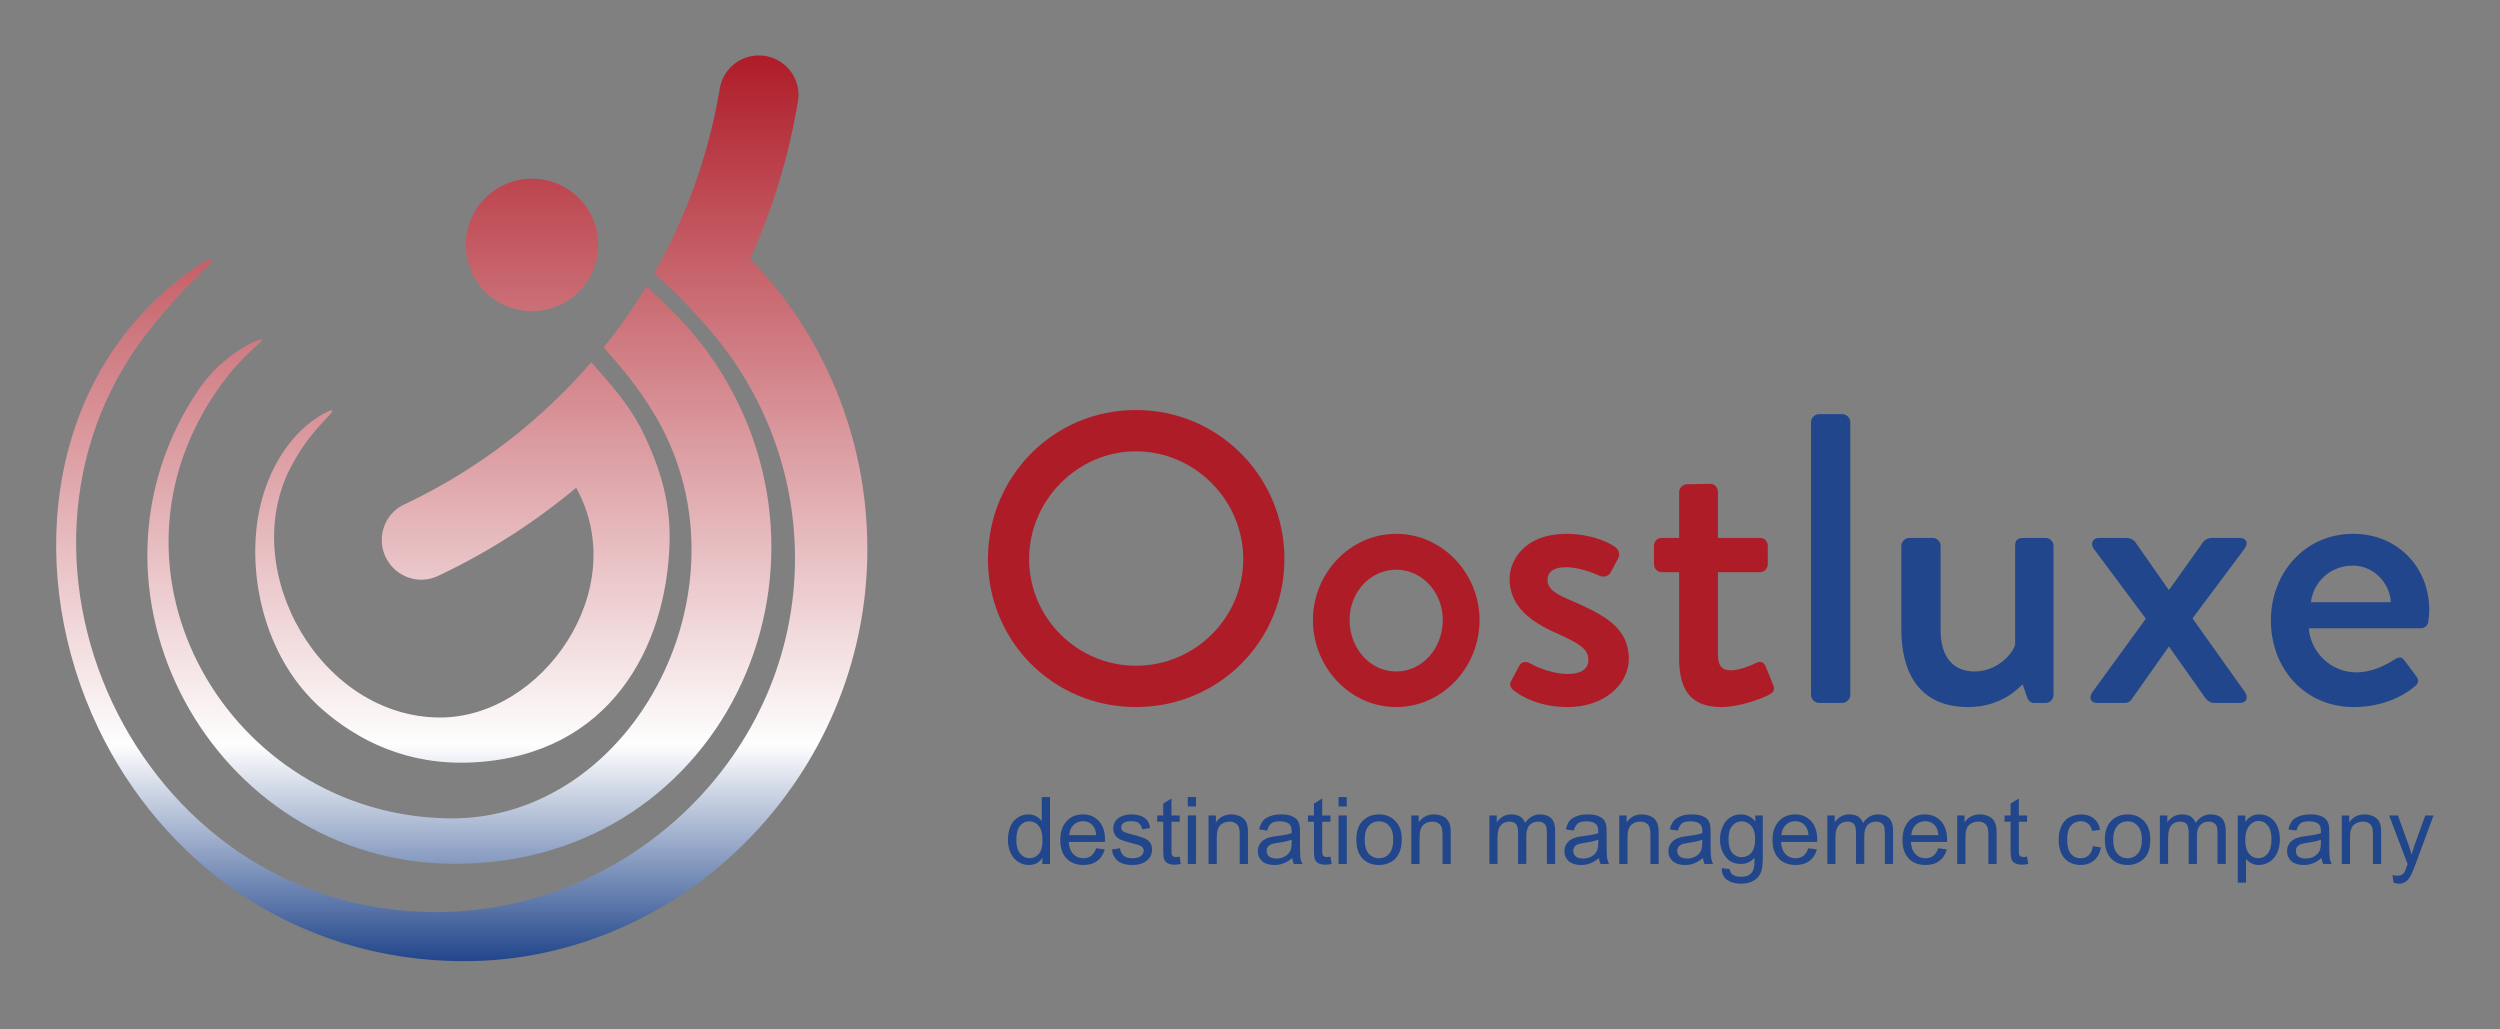<?xml version="1.0" encoding="UTF-8"?>
<!DOCTYPE svg PUBLIC "-//W3C//DTD SVG 1.1//EN" "http://www.w3.org/Graphics/SVG/1.1/DTD/svg11.dtd">
<!-- Creator: CorelDRAW X8 -->
<svg xmlns="http://www.w3.org/2000/svg" xml:space="preserve" width="17cm" height="7cm" version="1.1" style="shape-rendering:geometricPrecision; text-rendering:geometricPrecision; image-rendering:optimizeQuality; fill-rule:evenodd; clip-rule:evenodd"
viewBox="0 0 17000 7000"
 xmlns:xlink="http://www.w3.org/1999/xlink">
 <rect x="0" y="0" width="17000" height="7000" fill="#808080" stroke="none"/>
 <defs>
  <style type="text/css">
   <![CDATA[
    .fil2 {fill:#21468B;fill-rule:nonzero}
    .fil1 {fill:#AE1C28;fill-rule:nonzero}
    .fil0 {fill:url(#id0)}
   ]]>
  </style>
  <linearGradient id="id0" gradientUnits="userSpaceOnUse" x1="3139.61" y1="377.15" x2="3139.61" y2="6535.99">
   <stop offset="0" style="stop-opacity:1; stop-color:#AE1C28"/>
   <stop offset="0.761" style="stop-opacity:1; stop-color:#FEFEFE"/>
   <stop offset="1" style="stop-opacity:1; stop-color:#21468B"/>
  </linearGradient>
 </defs>
 <g id="Слой_x0020_1">
  <g id="_1954687489264">
   <path class="fil0" d="M5422 713c-63,367 -172,718 -321,1047 492,507 797,1204 797,1975 0,1547 -1264,2801 -2741,2801 -1167,0 -2060,-689 -2488,-1583 -492,-1027 -377,-2319 541,-3047 172,-136 368,-249 106,3 -104,100 -175,182 -268,295 -1259,1527 -140,3998 1917,3998 1320,0 2441,-1076 2441,-2404 0,-587 -214,-1124 -569,-1542l14 -22 -14 22c-123,-146 -230,-252 -388,-399 217,-381 370,-803 445,-1251 19,-129 131,-229 266,-229 149,0 270,120 270,269 0,23 -3,45 -9,67l1 0zm-1804 502c248,0 450,201 450,450 0,249 -202,451 -450,451 -249,0 -451,-202 -451,-451 0,-249 202,-450 451,-450zm-625 3664c693,0 1308,-870 925,-1562l14 -12c-285,240 -600,443 -940,605 -37,20 -81,32 -127,32 -148,0 -269,-121 -269,-270 0,-113 69,-209 168,-249l0 0c484,-230 911,-559 1257,-960 134,155 242,271 331,438l1 -1c116,236 209,481 200,791 -20,714 -409,1441 -1328,1493 -459,26 -796,-154 -1031,-358 -378,-328 -509,-868 -441,-1299 57,-364 266,-640 496,-737 7,-4 9,6 9,6 8,17 -157,137 -285,389 -358,702 211,1694 1020,1694zm62 686c1268,15 2106,-1618 1376,-2779l-1 -2c-93,-150 -195,-276 -325,-422 106,-131 203,-270 290,-414 153,142 260,243 374,391l1 -1c1102,1443 183,3536 -1676,3536 -1655,0 -2670,-1877 -1735,-3237 149,-217 387,-334 420,-327 25,6 -111,79 -279,311 -912,1265 58,2926 1555,2944z"/>
   <path class="fil1" d="M6718 3801c0,561 446,1007 1006,1007 561,0 1010,-446 1010,-1007 0,-561 -449,-1013 -1010,-1013 -560,0 -1006,452 -1006,1013zm280 0c0,-398 328,-732 726,-732 402,0 730,334 730,732 0,401 -328,726 -730,726 -398,0 -726,-325 -726,-726z"/>
   <path id="1" class="fil1" d="M8928 4216c0,322 252,592 566,592 314,0 567,-270 567,-592 0,-317 -253,-586 -567,-586 -314,0 -566,269 -566,586zm249 0c0,-188 140,-342 317,-342 177,0 317,154 317,342 0,193 -140,350 -317,350 -177,0 -317,-157 -317,-350z"/>
   <path id="2" class="fil1" d="M10291 4693c58,47 182,115 370,115 249,0 415,-155 415,-329 0,-210 -169,-297 -373,-387 -110,-47 -180,-78 -180,-151 0,-42 31,-84 126,-84 107,0 230,59 230,59 23,11 59,3 73,-23l51 -95c17,-28 3,-64 -23,-81 -56,-37 -173,-87 -331,-87 -269,0 -384,168 -384,308 0,185 146,292 320,368 154,70 216,106 216,182 0,62 -53,95 -137,95 -138,0 -261,-73 -261,-73 -28,-16 -59,-8 -70,14l-59 110c-12,22 0,47 17,59z"/>
   <path id="3" class="fil1" d="M11418 4474c0,199 64,334 286,334 135,0 300,-68 328,-85 28,-14 39,-36 25,-67l-50 -123c-11,-25 -28,-42 -65,-25 -33,16 -112,50 -171,50 -53,0 -89,-17 -89,-112l0 -555 286 0c30,0 53,-26 53,-54l0 -126c0,-31 -23,-53 -53,-53l-286 0 0 -314c0,-28 -23,-54 -51,-54l-160 3c-28,0 -53,25 -53,54l0 311 -118 0c-31,0 -53,22 -53,53l0 126c0,28 22,54 53,54l118 0 0 583z"/>
   <path id="4" class="fil2" d="M12315 4726c0,28 26,54 54,54l159 0c28,0 54,-26 54,-54l0 -1856c0,-28 -26,-54 -54,-54l-159 0c-28,0 -54,26 -54,54l0 1856z"/>
   <path id="5" class="fil2" d="M12929 4278c0,291 118,530 455,530 227,0 345,-132 370,-155l28 82c8,25 22,45 50,45l79 0c28,0 53,-26 53,-54l0 -1015c0,-28 -25,-53 -53,-53l-146 0c-39,0 -62,8 -62,53l0 670c-8,51 -112,185 -277,185 -143,0 -230,-98 -230,-280l0 -575c0,-28 -25,-53 -53,-53l-160 0c-28,0 -54,25 -54,53l0 567z"/>
   <path id="6" class="fil2" d="M14228 4707c-25,36 -14,73 34,73l187 0c23,0 37,-12 45,-23l253 -359 3 0 246 348c14,20 37,34 59,34l177 0c45,0 59,-37 34,-73l-357 -502 354 -474c28,-37 14,-73 -34,-73l-185 0c-28,0 -50,11 -65,31l-229 322 -3 0 -225 -322c-16,-23 -42,-31 -67,-31l-182 0c-42,0 -62,39 -34,76l353 473 -364 500z"/>
   <path id="7" class="fil2" d="M15442 4219c0,322 225,589 564,589 188,0 334,-71 415,-141 34,-28 25,-50 6,-73l-79 -106c-22,-28 -42,-17 -76,3 -56,36 -148,81 -249,81 -183,0 -314,-149 -323,-300l763 0c25,0 48,-20 50,-48 3,-19 6,-56 6,-75 0,-300 -224,-519 -516,-519 -336,0 -561,272 -561,589zm272 -124c17,-140 135,-249 286,-249 138,0 250,115 258,249l-544 0z"/>
   <path class="fil2" d="M7088 5875l0 -42c-21,33 -52,49 -92,49 -26,0 -51,-7 -73,-22 -22,-14 -39,-34 -51,-60 -12,-26 -18,-56 -18,-89 0,-33 6,-63 16,-90 12,-27 28,-47 50,-61 22,-15 46,-22 73,-22 20,0 38,4 53,13 16,8 29,19 38,33l0 -164 56 0 0 455 -52 0zm-177 -164c0,42 9,73 27,94 18,21 39,31 63,31 25,0 46,-10 63,-29 17,-20 25,-51 25,-92 0,-45 -8,-78 -26,-99 -17,-21 -39,-31 -64,-31 -25,0 -46,10 -63,30 -16,20 -25,52 -25,96z"/>
   <path id="1" class="fil2" d="M7454 5768l58 8c-9,34 -26,60 -51,78 -24,19 -56,28 -94,28 -48,0 -86,-15 -114,-44 -29,-30 -43,-72 -43,-125 0,-55 14,-98 43,-129 28,-31 65,-46 111,-46 44,0 80,15 108,45 28,30 42,72 42,127 0,3 -1,8 -1,15l-246 0c3,36 13,63 31,83 19,19 42,28 69,28 20,0 38,-5 52,-16 15,-11 26,-28 35,-52zm-183 -89l183 0c-2,-28 -9,-49 -21,-63 -17,-21 -40,-32 -69,-32 -25,0 -47,9 -64,26 -18,17 -27,40 -29,69z"/>
   <path id="2" class="fil2" d="M7560 5777l55 -9c4,22 12,39 26,51 15,12 35,17 60,17 26,0 45,-5 57,-15 13,-11 19,-23 19,-37 0,-13 -6,-23 -17,-30 -8,-5 -27,-11 -57,-19 -41,-10 -69,-19 -85,-26 -16,-8 -28,-19 -36,-32 -8,-13 -12,-28 -12,-44 0,-15 3,-28 10,-41 6,-12 16,-23 27,-31 9,-6 21,-12 36,-16 15,-5 31,-7 48,-7 26,0 48,4 68,11 20,8 34,18 43,31 9,13 16,30 19,51l-54 8c-3,-17 -10,-31 -22,-41 -12,-9 -28,-14 -50,-14 -26,0 -44,4 -55,13 -11,8 -16,18 -16,29 0,8 2,14 6,20 5,6 12,11 22,15 6,2 22,7 49,14 40,11 67,19 83,26 16,7 28,17 37,29 9,13 13,29 13,48 0,19 -5,36 -16,53 -11,16 -27,29 -47,38 -21,9 -44,13 -70,13 -43,0 -75,-9 -98,-26 -22,-18 -37,-44 -43,-79z"/>
   <path id="3" class="fil2" d="M8022 5825l7 50c-15,3 -29,5 -42,5 -20,0 -36,-4 -47,-10 -11,-6 -19,-15 -23,-25 -5,-11 -7,-33 -7,-66l0 -191 -41 0 0 -43 41 0 0 -81 56 -34 0 115 56 0 0 43 -56 0 0 194c0,16 1,26 3,31 2,4 5,8 9,11 5,2 11,4 19,4 7,0 15,-1 25,-3z"/>
   <path id="4" class="fil2" d="M8077 5484l0 -64 56 0 0 64 -56 0zm0 391l0 -330 56 0 0 330 -56 0z"/>
   <path id="5" class="fil2" d="M8218 5875l0 -330 50 0 0 47c25,-36 60,-54 105,-54 20,0 38,4 55,11 17,7 29,16 38,28 8,12 14,25 17,41 2,11 3,29 3,55l0 202 -56 0 0 -200c0,-23 -2,-40 -6,-51 -5,-12 -13,-21 -24,-27 -11,-7 -24,-10 -38,-10 -24,0 -45,7 -62,22 -17,15 -26,44 -26,86l0 180 -56 0z"/>
   <path id="6" class="fil2" d="M8787 5834c-20,18 -40,30 -60,37 -19,8 -39,11 -61,11 -37,0 -64,-9 -84,-26 -19,-18 -29,-40 -29,-68 0,-16 4,-31 11,-44 7,-13 17,-24 29,-32 12,-8 25,-14 40,-18 11,-3 28,-6 50,-9 45,-5 78,-12 100,-19 0,-8 0,-12 0,-15 0,-22 -5,-38 -16,-48 -14,-12 -35,-18 -64,-18 -26,0 -46,4 -58,14 -13,9 -22,25 -28,49l-55 -8c5,-23 14,-42 25,-57 11,-14 28,-25 50,-33 21,-8 46,-12 75,-12 28,0 51,3 68,10 18,7 31,15 39,25 9,10 14,23 18,38 2,10 3,27 3,52l0 74c0,52 1,84 3,98 2,14 7,28 14,40l-59 0c-5,-12 -9,-25 -11,-41zm-4 -124c-20,8 -51,15 -92,21 -23,3 -39,7 -49,11 -9,4 -16,10 -22,18 -5,8 -7,17 -7,27 0,14 5,27 17,37 11,9 27,14 49,14 22,0 41,-4 58,-14 16,-9 29,-22 37,-38 6,-13 9,-31 9,-56l0 -20z"/>
   <path id="7" class="fil2" d="M9047 5825l8 50c-16,3 -30,5 -42,5 -21,0 -36,-4 -48,-10 -11,-6 -19,-15 -23,-25 -5,-11 -7,-33 -7,-66l0 -191 -41 0 0 -43 41 0 0 -81 56 -34 0 115 56 0 0 43 -56 0 0 194c0,16 1,26 3,31 2,4 5,8 10,11 4,2 10,4 19,4 6,0 14,-1 24,-3z"/>
   <path id="8" class="fil2" d="M9102 5484l0 -64 56 0 0 64 -56 0zm0 391l0 -330 56 0 0 330 -56 0z"/>
   <path id="9" class="fil2" d="M9223 5710c0,-61 16,-106 51,-135 28,-25 62,-37 103,-37 46,0 83,15 111,45 29,29 44,70 44,123 0,42 -7,75 -20,99 -12,25 -31,44 -55,57 -24,14 -51,20 -80,20 -46,0 -83,-15 -112,-44 -28,-30 -42,-72 -42,-128zm57 0c0,42 9,74 27,95 19,21 42,31 70,31 28,0 51,-10 70,-31 18,-21 27,-53 27,-96 0,-41 -9,-72 -28,-93 -18,-21 -41,-31 -69,-31 -28,0 -51,10 -70,31 -18,21 -27,52 -27,94z"/>
   <path id="10" class="fil2" d="M9597 5875l0 -330 50 0 0 47c25,-36 60,-54 105,-54 20,0 38,4 55,11 17,7 29,16 37,28 9,12 15,25 18,41 2,11 3,29 3,55l0 202 -56 0 0 -200c0,-23 -2,-40 -7,-51 -4,-12 -12,-21 -23,-27 -11,-7 -24,-10 -39,-10 -23,0 -44,7 -61,22 -17,15 -26,44 -26,86l0 180 -56 0z"/>
   <path id="11" class="fil2" d="M10128 5875l0 -330 50 0 0 47c10,-16 24,-29 41,-39 17,-10 37,-15 59,-15 24,0 44,5 60,15 15,11 26,25 33,43 26,-39 60,-58 102,-58 33,0 58,9 76,27 17,18 26,46 26,84l0 226 -56 0 0 -207c0,-23 -2,-39 -5,-49 -4,-10 -10,-17 -20,-23 -10,-7 -21,-9 -34,-9 -23,0 -42,7 -58,23 -15,15 -23,40 -23,74l0 191 -56 0 0 -214c0,-25 -4,-43 -13,-56 -9,-12 -24,-18 -45,-18 -16,0 -30,4 -44,12 -13,8 -23,20 -29,36 -6,16 -9,39 -9,69l0 171 -55 0z"/>
   <path id="12" class="fil2" d="M10873 5834c-21,18 -41,30 -60,37 -19,8 -40,11 -62,11 -36,0 -64,-9 -84,-26 -19,-18 -29,-40 -29,-68 0,-16 4,-31 11,-44 8,-13 17,-24 29,-32 12,-8 25,-14 40,-18 11,-3 28,-6 50,-9 45,-5 79,-12 100,-19 0,-8 0,-12 0,-15 0,-22 -5,-38 -16,-48 -14,-12 -35,-18 -63,-18 -27,0 -46,4 -59,14 -12,9 -22,25 -28,49l-54 -8c5,-23 13,-42 24,-57 12,-14 28,-25 50,-33 21,-8 46,-12 75,-12 28,0 51,3 69,10 17,7 30,15 39,25 8,10 14,23 17,38 2,10 3,27 3,52l0 74c0,52 1,84 3,98 3,14 7,28 14,40l-58 0c-6,-12 -10,-25 -11,-41zm-5 -124c-20,8 -51,15 -91,21 -23,3 -40,7 -49,11 -10,4 -17,10 -22,18 -5,8 -8,17 -8,27 0,14 6,27 17,37 11,9 28,14 49,14 22,0 41,-4 58,-14 17,-9 29,-22 37,-38 6,-13 9,-31 9,-56l0 -20z"/>
   <path id="13" class="fil2" d="M11011 5875l0 -330 50 0 0 47c24,-36 59,-54 105,-54 20,0 38,4 55,11 16,7 29,16 37,28 8,12 14,25 17,41 3,11 4,29 4,55l0 202 -56 0 0 -200c0,-23 -3,-40 -7,-51 -4,-12 -12,-21 -23,-27 -11,-7 -24,-10 -39,-10 -24,0 -44,7 -61,22 -18,15 -26,44 -26,86l0 180 -56 0z"/>
   <path id="14" class="fil2" d="M11580 5834c-21,18 -41,30 -60,37 -19,8 -40,11 -62,11 -36,0 -64,-9 -83,-26 -20,-18 -30,-40 -30,-68 0,-16 4,-31 11,-44 8,-13 18,-24 29,-32 12,-8 26,-14 41,-18 11,-3 27,-6 49,-9 46,-5 79,-12 100,-19 1,-8 1,-12 1,-15 0,-22 -6,-38 -16,-48 -15,-12 -36,-18 -64,-18 -26,0 -46,4 -58,14 -13,9 -22,25 -28,49l-55 -8c5,-23 13,-42 25,-57 11,-14 28,-25 49,-33 22,-8 47,-12 75,-12 28,0 51,3 69,10 18,7 31,15 39,25 8,10 14,23 17,38 2,10 3,27 3,52l0 74c0,52 1,84 4,98 2,14 7,28 13,40l-58 0c-6,-12 -9,-25 -11,-41zm-4 -124c-21,8 -51,15 -92,21 -23,3 -39,7 -49,11 -9,4 -17,10 -22,18 -5,8 -8,17 -8,27 0,14 6,27 17,37 12,9 28,14 50,14 21,0 40,-4 57,-14 17,-9 29,-22 37,-38 6,-13 9,-31 9,-56l1 -20z"/>
   <path id="15" class="fil2" d="M11708 5903l54 7c2,17 9,29 19,37 14,10 33,15 57,15 26,0 46,-5 60,-15 14,-10 23,-25 28,-43 3,-12 5,-36 4,-72 -24,29 -54,43 -91,43 -45,0 -80,-16 -105,-49 -25,-32 -38,-72 -38,-117 0,-32 6,-61 18,-87 11,-27 27,-48 49,-62 22,-15 47,-22 76,-22 39,0 71,16 97,48l0 -41 51 0 0 285c0,52 -5,88 -16,109 -10,22 -27,39 -49,51 -23,13 -51,19 -84,19 -39,0 -71,-9 -95,-27 -24,-17 -36,-44 -35,-79zm46 -198c0,43 8,74 25,94 18,20 39,30 65,30 26,0 47,-10 65,-30 17,-19 26,-50 26,-93 0,-40 -9,-70 -27,-91 -18,-20 -40,-30 -65,-30 -25,0 -46,10 -63,30 -18,20 -26,50 -26,90z"/>
   <path id="16" class="fil2" d="M12297 5768l58 8c-9,34 -26,60 -51,78 -24,19 -56,28 -94,28 -48,0 -86,-15 -114,-44 -29,-30 -43,-72 -43,-125 0,-55 15,-98 43,-129 29,-31 66,-46 111,-46 44,0 80,15 108,45 28,30 42,72 42,127 0,3 0,8 -1,15l-245 0c2,36 12,63 30,83 19,19 42,28 69,28 21,0 38,-5 53,-16 14,-11 25,-28 34,-52zm-183 -89l184 0c-3,-28 -10,-49 -22,-63 -17,-21 -40,-32 -69,-32 -25,0 -47,9 -64,26 -18,17 -27,40 -29,69z"/>
   <path id="17" class="fil2" d="M12426 5875l0 -330 50 0 0 47c10,-16 24,-29 41,-39 17,-10 37,-15 59,-15 24,0 44,5 60,15 15,11 26,25 33,43 26,-39 60,-58 102,-58 33,0 58,9 76,27 17,18 26,46 26,84l0 226 -56 0 0 -207c0,-23 -2,-39 -5,-49 -4,-10 -10,-17 -20,-23 -10,-7 -21,-9 -34,-9 -23,0 -42,7 -58,23 -15,15 -23,40 -23,74l0 191 -56 0 0 -214c0,-25 -4,-43 -13,-56 -9,-12 -24,-18 -45,-18 -16,0 -30,4 -44,12 -13,8 -23,20 -29,36 -6,16 -9,39 -9,69l0 171 -55 0z"/>
   <path id="18" class="fil2" d="M13180 5768l58 8c-9,34 -26,60 -50,78 -25,19 -56,28 -94,28 -49,0 -87,-15 -115,-44 -28,-30 -42,-72 -42,-125 0,-55 14,-98 42,-129 29,-31 66,-46 111,-46 44,0 80,15 108,45 28,30 42,72 42,127 0,3 0,8 0,15l-246 0c2,36 12,63 31,83 18,19 41,28 69,28 20,0 37,-5 52,-16 14,-11 26,-28 34,-52zm-183 -89l184 0c-2,-28 -10,-49 -21,-63 -18,-21 -41,-32 -69,-32 -26,0 -47,9 -65,26 -17,17 -27,40 -29,69z"/>
   <path id="19" class="fil2" d="M13309 5875l0 -330 50 0 0 47c24,-36 59,-54 105,-54 20,0 38,4 55,11 16,7 29,16 37,28 8,12 14,25 17,41 3,11 4,29 4,55l0 202 -56 0 0 -200c0,-23 -3,-40 -7,-51 -4,-12 -12,-21 -23,-27 -11,-7 -24,-10 -39,-10 -24,0 -44,7 -61,22 -18,15 -26,44 -26,86l0 180 -56 0z"/>
   <path id="20" class="fil2" d="M13784 5825l8 50c-16,3 -30,5 -42,5 -21,0 -36,-4 -48,-10 -11,-6 -19,-15 -23,-25 -5,-11 -7,-33 -7,-66l0 -191 -41 0 0 -43 41 0 0 -81 56 -34 0 115 56 0 0 43 -56 0 0 194c0,16 1,26 3,31 2,4 5,8 10,11 4,2 10,4 19,4 6,0 14,-1 24,-3z"/>
   <path id="21" class="fil2" d="M14231 5754l55 8c-6,38 -21,67 -46,88 -25,22 -55,32 -91,32 -45,0 -81,-15 -109,-44 -27,-29 -41,-72 -41,-127 0,-35 6,-66 18,-93 12,-26 30,-47 54,-60 24,-13 50,-20 79,-20 35,0 65,9 87,27 23,18 38,44 44,77l-54 9c-5,-22 -14,-39 -28,-50 -13,-11 -29,-17 -47,-17 -28,0 -51,10 -69,30 -18,20 -26,52 -26,96 0,44 8,76 25,96 17,20 39,30 66,30 22,0 41,-6 55,-20 15,-13 25,-34 28,-62z"/>
   <path id="22" class="fil2" d="M14313 5710c0,-61 17,-106 51,-135 28,-25 63,-37 104,-37 45,0 82,15 111,45 28,29 43,70 43,123 0,42 -6,75 -19,99 -13,25 -31,44 -56,57 -24,14 -51,20 -79,20 -47,0 -84,-15 -112,-44 -29,-30 -43,-72 -43,-128zm57 0c0,42 9,74 28,95 18,21 41,31 70,31 27,0 50,-10 69,-31 18,-21 28,-53 28,-96 0,-41 -10,-72 -28,-93 -19,-21 -42,-31 -69,-31 -29,0 -52,10 -70,31 -19,21 -28,52 -28,94z"/>
   <path id="23" class="fil2" d="M14687 5875l0 -330 51 0 0 47c10,-16 24,-29 41,-39 17,-10 37,-15 59,-15 24,0 44,5 60,15 15,11 26,25 32,43 27,-39 61,-58 103,-58 33,0 58,9 76,27 17,18 26,46 26,84l0 226 -56 0 0 -207c0,-23 -2,-39 -5,-49 -4,-10 -11,-17 -20,-23 -10,-7 -21,-9 -34,-9 -23,0 -42,7 -58,23 -15,15 -23,40 -23,74l0 191 -56 0 0 -214c0,-25 -4,-43 -13,-56 -9,-12 -24,-18 -45,-18 -16,0 -30,4 -44,12 -13,8 -23,20 -29,36 -6,16 -9,39 -9,69l0 171 -56 0z"/>
   <path id="24" class="fil2" d="M15217 6002l0 -457 51 0 0 44c12,-17 26,-30 41,-38 15,-9 33,-13 55,-13 28,0 53,7 74,22 22,14 38,35 49,61 11,26 16,55 16,87 0,33 -6,64 -18,91 -12,27 -29,47 -53,62 -23,14 -47,21 -72,21 -19,0 -36,-4 -50,-12 -15,-7 -27,-17 -37,-29l0 161 -56 0zm51 -290c0,43 9,74 26,94 17,20 38,30 62,30 25,0 46,-10 64,-31 17,-21 26,-53 26,-97 0,-42 -8,-74 -26,-95 -17,-21 -38,-31 -62,-31 -23,0 -44,11 -63,33 -18,23 -27,55 -27,97z"/>
   <path id="25" class="fil2" d="M15786 5834c-20,18 -40,30 -60,37 -19,8 -39,11 -61,11 -37,0 -64,-9 -84,-26 -19,-18 -29,-40 -29,-68 0,-16 3,-31 11,-44 7,-13 17,-24 29,-32 12,-8 25,-14 40,-18 11,-3 28,-6 50,-9 45,-5 78,-12 100,-19 0,-8 0,-12 0,-15 0,-22 -5,-38 -16,-48 -14,-12 -36,-18 -64,-18 -26,0 -46,4 -58,14 -13,9 -22,25 -28,49l-55 -8c5,-23 13,-42 25,-57 11,-14 28,-25 49,-33 22,-8 47,-12 76,-12 28,0 51,3 68,10 18,7 31,15 39,25 9,10 14,23 18,38 2,10 3,27 3,52l0 74c0,52 1,84 3,98 2,14 7,28 14,40l-59 0c-5,-12 -9,-25 -11,-41zm-4 -124c-20,8 -51,15 -92,21 -23,3 -39,7 -49,11 -9,4 -16,10 -22,18 -5,8 -7,17 -7,27 0,14 5,27 16,37 12,9 28,14 50,14 22,0 41,-4 58,-14 16,-9 29,-22 37,-38 6,-13 9,-31 9,-56l0 -20z"/>
   <path id="26" class="fil2" d="M15924 5875l0 -330 51 0 0 47c24,-36 59,-54 105,-54 19,0 38,4 54,11 17,7 29,16 38,28 8,12 14,25 17,41 2,11 3,29 3,55l0 202 -56 0 0 -200c0,-23 -2,-40 -6,-51 -5,-12 -12,-21 -23,-27 -11,-7 -24,-10 -39,-10 -24,0 -44,7 -62,22 -17,15 -26,44 -26,86l0 180 -56 0z"/>
   <path id="27" class="fil2" d="M16276 6002l-7 -52c13,4 23,5 32,5 13,0 23,-2 30,-6 8,-4 14,-10 19,-17 3,-6 9,-20 17,-42 1,-3 2,-8 5,-14l-126 -331 60 0 69 191c9,24 17,49 24,76 7,-25 14,-50 23,-74l70 -193 56 0 -124 336c-14,36 -24,61 -32,75 -10,18 -21,31 -34,40 -13,9 -28,13 -46,13 -11,0 -23,-2 -36,-7z"/>
  </g>
 </g>
</svg>
